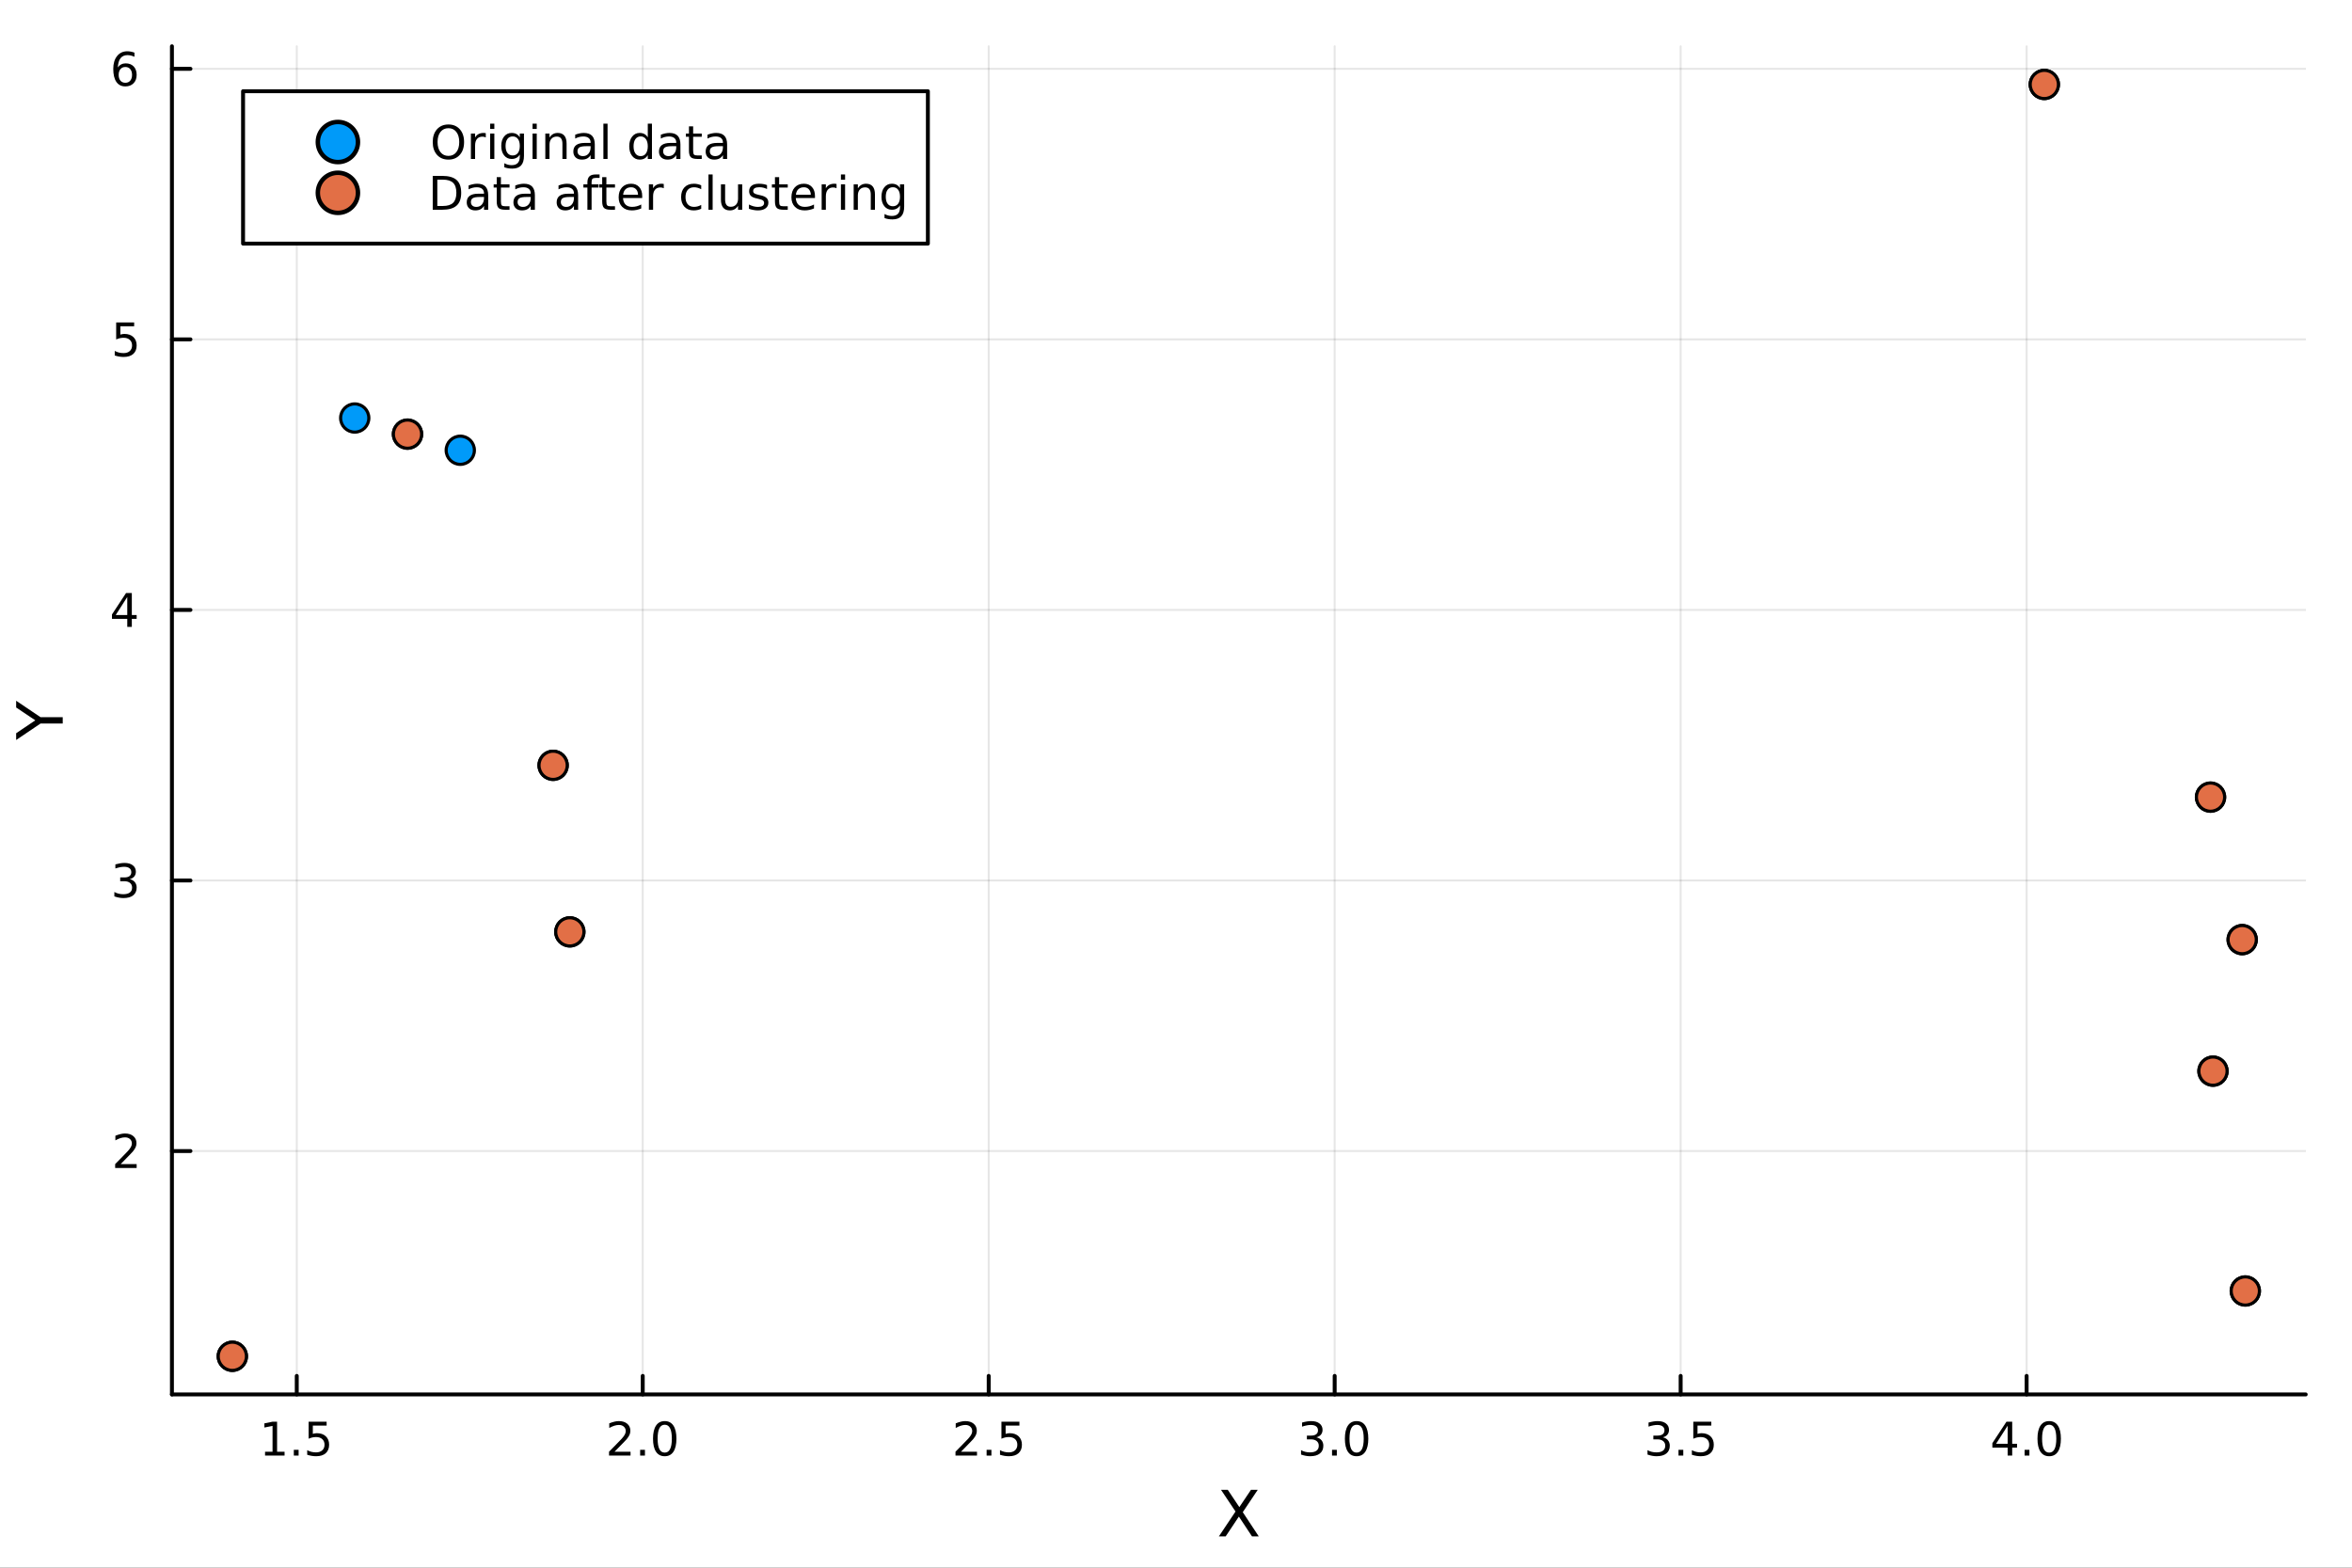 <?xml version="1.0" encoding="utf-8"?>
<svg xmlns="http://www.w3.org/2000/svg" xmlns:xlink="http://www.w3.org/1999/xlink" width="600" height="400" viewBox="0 0 2400 1600">
<rect x="0" y="0" width="2400" height="1600" fill="#333333" stroke="none"/>
<defs>
  <clipPath id="clip700">
    <rect x="0" y="0" width="2400" height="1600"/>
  </clipPath>
</defs>
<path clip-path="url(#clip700)" d="M0 1600 L2400 1600 L2400 0 L0 0  Z" fill="#ffffff" fill-rule="evenodd" fill-opacity="1"/>
<defs>
  <clipPath id="clip701">
    <rect x="480" y="0" width="1681" height="1600"/>
  </clipPath>
</defs>
<path clip-path="url(#clip700)" d="M175.445 1423.18 L2352.76 1423.18 L2352.76 47.244 L175.445 47.244  Z" fill="#ffffff" fill-rule="evenodd" fill-opacity="1"/>
<defs>
  <clipPath id="clip702">
    <rect x="175" y="47" width="2178" height="1377"/>
  </clipPath>
</defs>
<polyline clip-path="url(#clip702)" style="stroke:#000000; stroke-linecap:round; stroke-linejoin:round; stroke-width:2; stroke-opacity:0.1; fill:none" points="302.815,1423.18 302.815,47.244 "/>
<polyline clip-path="url(#clip702)" style="stroke:#000000; stroke-linecap:round; stroke-linejoin:round; stroke-width:2; stroke-opacity:0.1; fill:none" points="655.848,1423.18 655.848,47.244 "/>
<polyline clip-path="url(#clip702)" style="stroke:#000000; stroke-linecap:round; stroke-linejoin:round; stroke-width:2; stroke-opacity:0.1; fill:none" points="1008.88,1423.18 1008.88,47.244 "/>
<polyline clip-path="url(#clip702)" style="stroke:#000000; stroke-linecap:round; stroke-linejoin:round; stroke-width:2; stroke-opacity:0.1; fill:none" points="1361.91,1423.18 1361.91,47.244 "/>
<polyline clip-path="url(#clip702)" style="stroke:#000000; stroke-linecap:round; stroke-linejoin:round; stroke-width:2; stroke-opacity:0.1; fill:none" points="1714.95,1423.18 1714.95,47.244 "/>
<polyline clip-path="url(#clip702)" style="stroke:#000000; stroke-linecap:round; stroke-linejoin:round; stroke-width:2; stroke-opacity:0.1; fill:none" points="2067.98,1423.18 2067.98,47.244 "/>
<polyline clip-path="url(#clip702)" style="stroke:#000000; stroke-linecap:round; stroke-linejoin:round; stroke-width:2; stroke-opacity:0.1; fill:none" points="175.445,1174.77 2352.76,1174.77 "/>
<polyline clip-path="url(#clip702)" style="stroke:#000000; stroke-linecap:round; stroke-linejoin:round; stroke-width:2; stroke-opacity:0.1; fill:none" points="175.445,898.633 2352.76,898.633 "/>
<polyline clip-path="url(#clip702)" style="stroke:#000000; stroke-linecap:round; stroke-linejoin:round; stroke-width:2; stroke-opacity:0.1; fill:none" points="175.445,622.499 2352.76,622.499 "/>
<polyline clip-path="url(#clip702)" style="stroke:#000000; stroke-linecap:round; stroke-linejoin:round; stroke-width:2; stroke-opacity:0.1; fill:none" points="175.445,346.366 2352.76,346.366 "/>
<polyline clip-path="url(#clip702)" style="stroke:#000000; stroke-linecap:round; stroke-linejoin:round; stroke-width:2; stroke-opacity:0.1; fill:none" points="175.445,70.233 2352.76,70.233 "/>
<polyline clip-path="url(#clip700)" style="stroke:#000000; stroke-linecap:round; stroke-linejoin:round; stroke-width:4; stroke-opacity:1; fill:none" points="175.445,1423.18 2352.76,1423.18 "/>
<polyline clip-path="url(#clip700)" style="stroke:#000000; stroke-linecap:round; stroke-linejoin:round; stroke-width:4; stroke-opacity:1; fill:none" points="302.815,1423.18 302.815,1404.28 "/>
<polyline clip-path="url(#clip700)" style="stroke:#000000; stroke-linecap:round; stroke-linejoin:round; stroke-width:4; stroke-opacity:1; fill:none" points="655.848,1423.18 655.848,1404.28 "/>
<polyline clip-path="url(#clip700)" style="stroke:#000000; stroke-linecap:round; stroke-linejoin:round; stroke-width:4; stroke-opacity:1; fill:none" points="1008.88,1423.18 1008.88,1404.28 "/>
<polyline clip-path="url(#clip700)" style="stroke:#000000; stroke-linecap:round; stroke-linejoin:round; stroke-width:4; stroke-opacity:1; fill:none" points="1361.91,1423.18 1361.91,1404.28 "/>
<polyline clip-path="url(#clip700)" style="stroke:#000000; stroke-linecap:round; stroke-linejoin:round; stroke-width:4; stroke-opacity:1; fill:none" points="1714.95,1423.18 1714.95,1404.28 "/>
<polyline clip-path="url(#clip700)" style="stroke:#000000; stroke-linecap:round; stroke-linejoin:round; stroke-width:4; stroke-opacity:1; fill:none" points="2067.98,1423.18 2067.98,1404.28 "/>
<path clip-path="url(#clip700)" d="M270.465 1481.64 L278.104 1481.64 L278.104 1455.28 L269.794 1456.95 L269.794 1452.69 L278.058 1451.02 L282.734 1451.02 L282.734 1481.64 L290.373 1481.64 L290.373 1485.58 L270.465 1485.58 L270.465 1481.64 Z" fill="#000000" fill-rule="nonzero" fill-opacity="1" /><path clip-path="url(#clip700)" d="M299.817 1479.7 L304.701 1479.7 L304.701 1485.58 L299.817 1485.58 L299.817 1479.7 Z" fill="#000000" fill-rule="nonzero" fill-opacity="1" /><path clip-path="url(#clip700)" d="M314.933 1451.02 L333.289 1451.02 L333.289 1454.96 L319.215 1454.96 L319.215 1463.43 Q320.234 1463.08 321.252 1462.92 Q322.271 1462.73 323.289 1462.73 Q329.076 1462.73 332.456 1465.9 Q335.835 1469.08 335.835 1474.49 Q335.835 1480.07 332.363 1483.17 Q328.891 1486.25 322.572 1486.25 Q320.396 1486.25 318.127 1485.88 Q315.882 1485.51 313.474 1484.77 L313.474 1480.07 Q315.558 1481.2 317.78 1481.76 Q320.002 1482.32 322.479 1482.32 Q326.484 1482.32 328.822 1480.21 Q331.159 1478.1 331.159 1474.49 Q331.159 1470.88 328.822 1468.77 Q326.484 1466.67 322.479 1466.67 Q320.604 1466.67 318.729 1467.08 Q316.877 1467.5 314.933 1468.38 L314.933 1451.02 Z" fill="#000000" fill-rule="nonzero" fill-opacity="1" /><path clip-path="url(#clip700)" d="M627.086 1481.64 L643.406 1481.64 L643.406 1485.58 L621.461 1485.58 L621.461 1481.64 Q624.123 1478.89 628.707 1474.26 Q633.313 1469.61 634.494 1468.27 Q636.739 1465.74 637.619 1464.01 Q638.522 1462.25 638.522 1460.56 Q638.522 1457.8 636.577 1456.07 Q634.656 1454.33 631.554 1454.33 Q629.355 1454.33 626.901 1455.09 Q624.471 1455.86 621.693 1457.41 L621.693 1452.69 Q624.517 1451.55 626.971 1450.97 Q629.424 1450.39 631.461 1450.39 Q636.832 1450.39 640.026 1453.08 Q643.221 1455.77 643.221 1460.26 Q643.221 1462.39 642.41 1464.31 Q641.623 1466.2 639.517 1468.8 Q638.938 1469.47 635.836 1472.69 Q632.735 1475.88 627.086 1481.64 Z" fill="#000000" fill-rule="nonzero" fill-opacity="1" /><path clip-path="url(#clip700)" d="M653.221 1479.7 L658.105 1479.7 L658.105 1485.58 L653.221 1485.58 L653.221 1479.7 Z" fill="#000000" fill-rule="nonzero" fill-opacity="1" /><path clip-path="url(#clip700)" d="M678.29 1454.1 Q674.679 1454.1 672.85 1457.66 Q671.044 1461.2 671.044 1468.33 Q671.044 1475.44 672.85 1479.01 Q674.679 1482.55 678.29 1482.55 Q681.924 1482.55 683.73 1479.01 Q685.558 1475.44 685.558 1468.33 Q685.558 1461.2 683.73 1457.66 Q681.924 1454.1 678.29 1454.1 M678.29 1450.39 Q684.1 1450.39 687.156 1455 Q690.234 1459.58 690.234 1468.33 Q690.234 1477.06 687.156 1481.67 Q684.1 1486.25 678.29 1486.25 Q672.48 1486.25 669.401 1481.67 Q666.345 1477.06 666.345 1468.33 Q666.345 1459.58 669.401 1455 Q672.48 1450.39 678.29 1450.39 Z" fill="#000000" fill-rule="nonzero" fill-opacity="1" /><path clip-path="url(#clip700)" d="M980.617 1481.64 L996.937 1481.64 L996.937 1485.58 L974.992 1485.58 L974.992 1481.64 Q977.654 1478.89 982.238 1474.26 Q986.844 1469.61 988.025 1468.27 Q990.27 1465.74 991.149 1464.01 Q992.052 1462.25 992.052 1460.56 Q992.052 1457.8 990.108 1456.07 Q988.187 1454.33 985.085 1454.33 Q982.886 1454.33 980.432 1455.09 Q978.001 1455.86 975.224 1457.41 L975.224 1452.69 Q978.048 1451.55 980.501 1450.97 Q982.955 1450.39 984.992 1450.39 Q990.362 1450.39 993.557 1453.08 Q996.751 1455.77 996.751 1460.26 Q996.751 1462.39 995.941 1464.31 Q995.154 1466.2 993.048 1468.8 Q992.469 1469.47 989.367 1472.69 Q986.265 1475.88 980.617 1481.64 Z" fill="#000000" fill-rule="nonzero" fill-opacity="1" /><path clip-path="url(#clip700)" d="M1006.75 1479.7 L1011.64 1479.7 L1011.64 1485.58 L1006.75 1485.58 L1006.75 1479.7 Z" fill="#000000" fill-rule="nonzero" fill-opacity="1" /><path clip-path="url(#clip700)" d="M1021.87 1451.02 L1040.22 1451.02 L1040.22 1454.96 L1026.15 1454.96 L1026.15 1463.43 Q1027.17 1463.08 1028.19 1462.92 Q1029.2 1462.73 1030.22 1462.73 Q1036.01 1462.73 1039.39 1465.9 Q1042.77 1469.08 1042.77 1474.49 Q1042.77 1480.07 1039.3 1483.17 Q1035.83 1486.25 1029.51 1486.25 Q1027.33 1486.25 1025.06 1485.88 Q1022.82 1485.51 1020.41 1484.77 L1020.41 1480.07 Q1022.49 1481.2 1024.71 1481.76 Q1026.94 1482.32 1029.41 1482.32 Q1033.42 1482.32 1035.76 1480.21 Q1038.09 1478.1 1038.09 1474.49 Q1038.09 1470.88 1035.76 1468.77 Q1033.42 1466.67 1029.41 1466.67 Q1027.54 1466.67 1025.66 1467.08 Q1023.81 1467.5 1021.87 1468.38 L1021.87 1451.02 Z" fill="#000000" fill-rule="nonzero" fill-opacity="1" /><path clip-path="url(#clip700)" d="M1343.22 1466.95 Q1346.58 1467.66 1348.45 1469.93 Q1350.35 1472.2 1350.35 1475.53 Q1350.35 1480.65 1346.83 1483.45 Q1343.31 1486.25 1336.83 1486.25 Q1334.66 1486.25 1332.34 1485.81 Q1330.05 1485.39 1327.6 1484.54 L1327.6 1480.02 Q1329.54 1481.16 1331.86 1481.74 Q1334.17 1482.32 1336.69 1482.32 Q1341.09 1482.32 1343.38 1480.58 Q1345.7 1478.84 1345.7 1475.53 Q1345.7 1472.48 1343.55 1470.77 Q1341.42 1469.03 1337.6 1469.03 L1333.57 1469.03 L1333.57 1465.19 L1337.78 1465.19 Q1341.23 1465.19 1343.06 1463.82 Q1344.89 1462.43 1344.89 1459.84 Q1344.89 1457.18 1342.99 1455.77 Q1341.12 1454.33 1337.6 1454.33 Q1335.68 1454.33 1333.48 1454.75 Q1331.28 1455.16 1328.64 1456.04 L1328.64 1451.88 Q1331.3 1451.14 1333.62 1450.77 Q1335.95 1450.39 1338.01 1450.39 Q1343.34 1450.39 1346.44 1452.83 Q1349.54 1455.23 1349.54 1459.35 Q1349.54 1462.22 1347.9 1464.21 Q1346.25 1466.18 1343.22 1466.95 Z" fill="#000000" fill-rule="nonzero" fill-opacity="1" /><path clip-path="url(#clip700)" d="M1359.22 1479.7 L1364.1 1479.7 L1364.1 1485.58 L1359.22 1485.58 L1359.22 1479.7 Z" fill="#000000" fill-rule="nonzero" fill-opacity="1" /><path clip-path="url(#clip700)" d="M1384.29 1454.1 Q1380.68 1454.1 1378.85 1457.66 Q1377.04 1461.2 1377.04 1468.33 Q1377.04 1475.44 1378.85 1479.01 Q1380.68 1482.55 1384.29 1482.55 Q1387.92 1482.55 1389.73 1479.01 Q1391.55 1475.44 1391.55 1468.33 Q1391.55 1461.2 1389.73 1457.66 Q1387.92 1454.1 1384.29 1454.1 M1384.29 1450.39 Q1390.1 1450.39 1393.15 1455 Q1396.23 1459.58 1396.23 1468.33 Q1396.23 1477.06 1393.15 1481.67 Q1390.1 1486.25 1384.29 1486.25 Q1378.48 1486.25 1375.4 1481.67 Q1372.34 1477.06 1372.34 1468.33 Q1372.34 1459.58 1375.4 1455 Q1378.48 1450.39 1384.29 1450.39 Z" fill="#000000" fill-rule="nonzero" fill-opacity="1" /><path clip-path="url(#clip700)" d="M1696.75 1466.95 Q1700.11 1467.66 1701.98 1469.93 Q1703.88 1472.2 1703.88 1475.53 Q1703.88 1480.65 1700.36 1483.45 Q1696.85 1486.25 1690.36 1486.25 Q1688.19 1486.25 1685.87 1485.81 Q1683.58 1485.39 1681.13 1484.54 L1681.13 1480.02 Q1683.07 1481.16 1685.39 1481.74 Q1687.7 1482.32 1690.22 1482.32 Q1694.62 1482.32 1696.91 1480.58 Q1699.23 1478.84 1699.23 1475.53 Q1699.23 1472.48 1697.08 1470.77 Q1694.95 1469.03 1691.13 1469.03 L1687.1 1469.03 L1687.1 1465.19 L1691.31 1465.19 Q1694.76 1465.19 1696.59 1463.82 Q1698.42 1462.43 1698.42 1459.84 Q1698.42 1457.18 1696.52 1455.77 Q1694.65 1454.33 1691.13 1454.33 Q1689.21 1454.33 1687.01 1454.75 Q1684.81 1455.16 1682.17 1456.04 L1682.17 1451.88 Q1684.83 1451.14 1687.15 1450.77 Q1689.48 1450.39 1691.54 1450.39 Q1696.87 1450.39 1699.97 1452.83 Q1703.07 1455.23 1703.07 1459.35 Q1703.07 1462.22 1701.43 1464.21 Q1699.79 1466.18 1696.75 1466.95 Z" fill="#000000" fill-rule="nonzero" fill-opacity="1" /><path clip-path="url(#clip700)" d="M1712.75 1479.7 L1717.63 1479.7 L1717.63 1485.58 L1712.75 1485.58 L1712.75 1479.7 Z" fill="#000000" fill-rule="nonzero" fill-opacity="1" /><path clip-path="url(#clip700)" d="M1727.86 1451.02 L1746.22 1451.02 L1746.22 1454.96 L1732.15 1454.96 L1732.15 1463.43 Q1733.16 1463.08 1734.18 1462.92 Q1735.2 1462.73 1736.22 1462.73 Q1742.01 1462.73 1745.39 1465.9 Q1748.77 1469.08 1748.77 1474.49 Q1748.77 1480.07 1745.29 1483.17 Q1741.82 1486.25 1735.5 1486.25 Q1733.33 1486.25 1731.06 1485.88 Q1728.81 1485.51 1726.41 1484.77 L1726.41 1480.07 Q1728.49 1481.2 1730.71 1481.76 Q1732.93 1482.32 1735.41 1482.32 Q1739.41 1482.32 1741.75 1480.21 Q1744.09 1478.1 1744.09 1474.49 Q1744.09 1470.88 1741.75 1468.77 Q1739.41 1466.67 1735.41 1466.67 Q1733.53 1466.67 1731.66 1467.08 Q1729.81 1467.5 1727.86 1468.38 L1727.86 1451.02 Z" fill="#000000" fill-rule="nonzero" fill-opacity="1" /><path clip-path="url(#clip700)" d="M2048.62 1455.09 L2036.81 1473.54 L2048.62 1473.54 L2048.62 1455.09 M2047.39 1451.02 L2053.27 1451.02 L2053.27 1473.54 L2058.2 1473.54 L2058.2 1477.43 L2053.27 1477.43 L2053.27 1485.58 L2048.62 1485.58 L2048.62 1477.43 L2033.02 1477.43 L2033.02 1472.92 L2047.39 1451.02 Z" fill="#000000" fill-rule="nonzero" fill-opacity="1" /><path clip-path="url(#clip700)" d="M2065.93 1479.7 L2070.82 1479.7 L2070.82 1485.58 L2065.93 1485.58 L2065.93 1479.7 Z" fill="#000000" fill-rule="nonzero" fill-opacity="1" /><path clip-path="url(#clip700)" d="M2091 1454.1 Q2087.39 1454.1 2085.56 1457.66 Q2083.76 1461.2 2083.76 1468.33 Q2083.76 1475.44 2085.56 1479.01 Q2087.39 1482.55 2091 1482.55 Q2094.64 1482.55 2096.44 1479.01 Q2098.27 1475.44 2098.27 1468.33 Q2098.27 1461.2 2096.44 1457.66 Q2094.64 1454.1 2091 1454.1 M2091 1450.39 Q2096.81 1450.39 2099.87 1455 Q2102.95 1459.58 2102.95 1468.33 Q2102.95 1477.06 2099.87 1481.67 Q2096.81 1486.25 2091 1486.25 Q2085.19 1486.25 2082.11 1481.67 Q2079.06 1477.06 2079.06 1468.33 Q2079.06 1459.58 2082.11 1455 Q2085.19 1450.39 2091 1450.39 Z" fill="#000000" fill-rule="nonzero" fill-opacity="1" /><path clip-path="url(#clip700)" d="M1245.93 1520.52 L1252.83 1520.52 L1264.64 1538.19 L1276.51 1520.52 L1283.42 1520.52 L1268.14 1543.34 L1284.44 1568.04 L1277.53 1568.04 L1264.16 1547.83 L1250.7 1568.04 L1243.76 1568.04 L1260.73 1542.68 L1245.93 1520.52 Z" fill="#000000" fill-rule="nonzero" fill-opacity="1" /><polyline clip-path="url(#clip700)" style="stroke:#000000; stroke-linecap:round; stroke-linejoin:round; stroke-width:4; stroke-opacity:1; fill:none" points="175.445,1423.18 175.445,47.244 "/>
<polyline clip-path="url(#clip700)" style="stroke:#000000; stroke-linecap:round; stroke-linejoin:round; stroke-width:4; stroke-opacity:1; fill:none" points="175.445,1174.77 194.343,1174.77 "/>
<polyline clip-path="url(#clip700)" style="stroke:#000000; stroke-linecap:round; stroke-linejoin:round; stroke-width:4; stroke-opacity:1; fill:none" points="175.445,898.633 194.343,898.633 "/>
<polyline clip-path="url(#clip700)" style="stroke:#000000; stroke-linecap:round; stroke-linejoin:round; stroke-width:4; stroke-opacity:1; fill:none" points="175.445,622.499 194.343,622.499 "/>
<polyline clip-path="url(#clip700)" style="stroke:#000000; stroke-linecap:round; stroke-linejoin:round; stroke-width:4; stroke-opacity:1; fill:none" points="175.445,346.366 194.343,346.366 "/>
<polyline clip-path="url(#clip700)" style="stroke:#000000; stroke-linecap:round; stroke-linejoin:round; stroke-width:4; stroke-opacity:1; fill:none" points="175.445,70.233 194.343,70.233 "/>
<path clip-path="url(#clip700)" d="M123.126 1188.11 L139.445 1188.11 L139.445 1192.05 L117.501 1192.05 L117.501 1188.11 Q120.163 1185.36 124.746 1180.73 Q129.353 1176.07 130.533 1174.73 Q132.779 1172.21 133.658 1170.47 Q134.561 1168.71 134.561 1167.02 Q134.561 1164.27 132.617 1162.53 Q130.695 1160.8 127.593 1160.8 Q125.394 1160.8 122.941 1161.56 Q120.51 1162.32 117.732 1163.87 L117.732 1159.15 Q120.556 1158.02 123.01 1157.44 Q125.464 1156.86 127.501 1156.86 Q132.871 1156.86 136.066 1159.55 Q139.26 1162.23 139.26 1166.72 Q139.26 1168.85 138.45 1170.77 Q137.663 1172.67 135.556 1175.26 Q134.978 1175.94 131.876 1179.15 Q128.774 1182.35 123.126 1188.11 Z" fill="#000000" fill-rule="nonzero" fill-opacity="1" /><path clip-path="url(#clip700)" d="M132.316 897.279 Q135.672 897.996 137.547 900.265 Q139.445 902.533 139.445 905.867 Q139.445 910.982 135.927 913.783 Q132.408 916.584 125.927 916.584 Q123.751 916.584 121.436 916.144 Q119.144 915.728 116.691 914.871 L116.691 910.357 Q118.635 911.491 120.95 912.07 Q123.265 912.649 125.788 912.649 Q130.186 912.649 132.478 910.913 Q134.792 909.177 134.792 905.867 Q134.792 902.811 132.64 901.098 Q130.51 899.362 126.691 899.362 L122.663 899.362 L122.663 895.519 L126.876 895.519 Q130.325 895.519 132.154 894.154 Q133.982 892.765 133.982 890.172 Q133.982 887.51 132.084 886.098 Q130.209 884.663 126.691 884.663 Q124.769 884.663 122.57 885.08 Q120.371 885.496 117.732 886.376 L117.732 882.209 Q120.394 881.468 122.709 881.098 Q125.047 880.728 127.107 880.728 Q132.431 880.728 135.533 883.158 Q138.635 885.566 138.635 889.686 Q138.635 892.556 136.992 894.547 Q135.348 896.515 132.316 897.279 Z" fill="#000000" fill-rule="nonzero" fill-opacity="1" /><path clip-path="url(#clip700)" d="M129.862 609.294 L118.056 627.742 L129.862 627.742 L129.862 609.294 M128.635 605.219 L134.515 605.219 L134.515 627.742 L139.445 627.742 L139.445 631.631 L134.515 631.631 L134.515 639.779 L129.862 639.779 L129.862 631.631 L114.26 631.631 L114.26 627.117 L128.635 605.219 Z" fill="#000000" fill-rule="nonzero" fill-opacity="1" /><path clip-path="url(#clip700)" d="M118.543 329.086 L136.899 329.086 L136.899 333.021 L122.825 333.021 L122.825 341.494 Q123.843 341.146 124.862 340.984 Q125.88 340.799 126.899 340.799 Q132.686 340.799 136.066 343.97 Q139.445 347.142 139.445 352.558 Q139.445 358.137 135.973 361.239 Q132.501 364.317 126.181 364.317 Q124.005 364.317 121.737 363.947 Q119.492 363.577 117.084 362.836 L117.084 358.137 Q119.168 359.271 121.39 359.827 Q123.612 360.382 126.089 360.382 Q130.093 360.382 132.431 358.276 Q134.769 356.169 134.769 352.558 Q134.769 348.947 132.431 346.841 Q130.093 344.734 126.089 344.734 Q124.214 344.734 122.339 345.151 Q120.487 345.568 118.543 346.447 L118.543 329.086 Z" fill="#000000" fill-rule="nonzero" fill-opacity="1" /><path clip-path="url(#clip700)" d="M127.917 68.37 Q124.769 68.37 122.918 70.522 Q121.089 72.675 121.089 76.425 Q121.089 80.152 122.918 82.328 Q124.769 84.481 127.917 84.481 Q131.066 84.481 132.894 82.328 Q134.746 80.152 134.746 76.425 Q134.746 72.675 132.894 70.522 Q131.066 68.37 127.917 68.37 M137.2 53.717 L137.2 57.976 Q135.441 57.143 133.635 56.703 Q131.853 56.263 130.093 56.263 Q125.464 56.263 123.01 59.388 Q120.58 62.513 120.232 68.832 Q121.598 66.819 123.658 65.754 Q125.718 64.666 128.195 64.666 Q133.404 64.666 136.413 67.837 Q139.445 70.985 139.445 76.425 Q139.445 81.749 136.297 84.967 Q133.149 88.184 127.917 88.184 Q121.922 88.184 118.751 83.601 Q115.58 78.994 115.58 70.268 Q115.58 62.073 119.468 57.212 Q123.357 52.328 129.908 52.328 Q131.667 52.328 133.45 52.675 Q135.255 53.022 137.2 53.717 Z" fill="#000000" fill-rule="nonzero" fill-opacity="1" /><path clip-path="url(#clip700)" d="M16.484 755.248 L16.484 748.341 L36.027 735.164 L16.484 722.083 L16.484 715.176 L41.374 731.981 L64.004 731.981 L64.004 738.443 L41.374 738.443 L16.484 755.248 Z" fill="#000000" fill-rule="nonzero" fill-opacity="1" /><circle clip-path="url(#clip702)" cx="469.678" cy="459.537" r="14.4" fill="#009af9" fill-rule="evenodd" fill-opacity="1" stroke="#000000" stroke-opacity="1" stroke-width="3.2"/>
<circle clip-path="url(#clip702)" cx="237.067" cy="1384.24" r="14.4" fill="#009af9" fill-rule="evenodd" fill-opacity="1" stroke="#000000" stroke-opacity="1" stroke-width="3.2"/>
<circle clip-path="url(#clip702)" cx="581.456" cy="951.072" r="14.4" fill="#009af9" fill-rule="evenodd" fill-opacity="1" stroke="#000000" stroke-opacity="1" stroke-width="3.2"/>
<circle clip-path="url(#clip702)" cx="361.97" cy="426.632" r="14.4" fill="#009af9" fill-rule="evenodd" fill-opacity="1" stroke="#000000" stroke-opacity="1" stroke-width="3.2"/>
<circle clip-path="url(#clip702)" cx="564.406" cy="781.086" r="14.4" fill="#009af9" fill-rule="evenodd" fill-opacity="1" stroke="#000000" stroke-opacity="1" stroke-width="3.2"/>
<circle clip-path="url(#clip702)" cx="2258.14" cy="1093.22" r="14.4" fill="#009af9" fill-rule="evenodd" fill-opacity="1" stroke="#000000" stroke-opacity="1" stroke-width="3.2"/>
<circle clip-path="url(#clip702)" cx="2287.95" cy="958.99" r="14.4" fill="#009af9" fill-rule="evenodd" fill-opacity="1" stroke="#000000" stroke-opacity="1" stroke-width="3.2"/>
<circle clip-path="url(#clip702)" cx="2291.13" cy="1317.59" r="14.4" fill="#009af9" fill-rule="evenodd" fill-opacity="1" stroke="#000000" stroke-opacity="1" stroke-width="3.2"/>
<circle clip-path="url(#clip702)" cx="2086.03" cy="86.186" r="14.4" fill="#009af9" fill-rule="evenodd" fill-opacity="1" stroke="#000000" stroke-opacity="1" stroke-width="3.2"/>
<circle clip-path="url(#clip702)" cx="2255.64" cy="813.568" r="14.4" fill="#009af9" fill-rule="evenodd" fill-opacity="1" stroke="#000000" stroke-opacity="1" stroke-width="3.2"/>
<circle clip-path="url(#clip702)" cx="415.824" cy="443.084" r="14.4" fill="#e26f46" fill-rule="evenodd" fill-opacity="1" stroke="#000000" stroke-opacity="1" stroke-width="3.2"/>
<circle clip-path="url(#clip702)" cx="237.067" cy="1384.24" r="14.4" fill="#e26f46" fill-rule="evenodd" fill-opacity="1" stroke="#000000" stroke-opacity="1" stroke-width="3.2"/>
<circle clip-path="url(#clip702)" cx="581.456" cy="951.072" r="14.4" fill="#e26f46" fill-rule="evenodd" fill-opacity="1" stroke="#000000" stroke-opacity="1" stroke-width="3.2"/>
<circle clip-path="url(#clip702)" cx="415.824" cy="443.084" r="14.4" fill="#e26f46" fill-rule="evenodd" fill-opacity="1" stroke="#000000" stroke-opacity="1" stroke-width="3.2"/>
<circle clip-path="url(#clip702)" cx="564.406" cy="781.086" r="14.4" fill="#e26f46" fill-rule="evenodd" fill-opacity="1" stroke="#000000" stroke-opacity="1" stroke-width="3.2"/>
<circle clip-path="url(#clip702)" cx="2258.14" cy="1093.22" r="14.4" fill="#e26f46" fill-rule="evenodd" fill-opacity="1" stroke="#000000" stroke-opacity="1" stroke-width="3.2"/>
<circle clip-path="url(#clip702)" cx="2287.95" cy="958.99" r="14.4" fill="#e26f46" fill-rule="evenodd" fill-opacity="1" stroke="#000000" stroke-opacity="1" stroke-width="3.2"/>
<circle clip-path="url(#clip702)" cx="2291.13" cy="1317.59" r="14.4" fill="#e26f46" fill-rule="evenodd" fill-opacity="1" stroke="#000000" stroke-opacity="1" stroke-width="3.2"/>
<circle clip-path="url(#clip702)" cx="2086.03" cy="86.186" r="14.4" fill="#e26f46" fill-rule="evenodd" fill-opacity="1" stroke="#000000" stroke-opacity="1" stroke-width="3.2"/>
<circle clip-path="url(#clip702)" cx="2255.64" cy="813.568" r="14.4" fill="#e26f46" fill-rule="evenodd" fill-opacity="1" stroke="#000000" stroke-opacity="1" stroke-width="3.2"/>
<path clip-path="url(#clip700)" d="M248.022 248.629 L946.816 248.629 L946.816 93.109 L248.022 93.109  Z" fill="#ffffff" fill-rule="evenodd" fill-opacity="1"/>
<polyline clip-path="url(#clip700)" style="stroke:#000000; stroke-linecap:round; stroke-linejoin:round; stroke-width:4; stroke-opacity:1; fill:none" points="248.022,248.629 946.816,248.629 946.816,93.109 248.022,93.109 248.022,248.629 "/>
<circle clip-path="url(#clip700)" cx="344.792" cy="144.949" r="20.48" fill="#009af9" fill-rule="evenodd" fill-opacity="1" stroke="#000000" stroke-opacity="1" stroke-width="4.551"/>
<path clip-path="url(#clip700)" d="M457.579 130.84 Q452.487 130.84 449.478 134.636 Q446.491 138.432 446.491 144.983 Q446.491 151.511 449.478 155.307 Q452.487 159.104 457.579 159.104 Q462.672 159.104 465.635 155.307 Q468.621 151.511 468.621 144.983 Q468.621 138.432 465.635 134.636 Q462.672 130.84 457.579 130.84 M457.579 127.044 Q464.848 127.044 469.2 131.928 Q473.552 136.789 473.552 144.983 Q473.552 153.155 469.2 158.039 Q464.848 162.9 457.579 162.9 Q450.288 162.9 445.913 158.039 Q441.561 153.178 441.561 144.983 Q441.561 136.789 445.913 131.928 Q450.288 127.044 457.579 127.044 Z" fill="#000000" fill-rule="nonzero" fill-opacity="1" /><path clip-path="url(#clip700)" d="M495.704 140.284 Q494.987 139.868 494.13 139.682 Q493.297 139.474 492.278 139.474 Q488.667 139.474 486.723 141.835 Q484.801 144.173 484.801 148.571 L484.801 162.229 L480.519 162.229 L480.519 136.303 L484.801 136.303 L484.801 140.331 Q486.144 137.969 488.297 136.835 Q490.45 135.678 493.528 135.678 Q493.968 135.678 494.5 135.747 Q495.033 135.794 495.681 135.909 L495.704 140.284 Z" fill="#000000" fill-rule="nonzero" fill-opacity="1" /><path clip-path="url(#clip700)" d="M500.172 136.303 L504.431 136.303 L504.431 162.229 L500.172 162.229 L500.172 136.303 M500.172 126.21 L504.431 126.21 L504.431 131.604 L500.172 131.604 L500.172 126.21 Z" fill="#000000" fill-rule="nonzero" fill-opacity="1" /><path clip-path="url(#clip700)" d="M530.403 148.965 Q530.403 144.335 528.482 141.789 Q526.584 139.243 523.135 139.243 Q519.709 139.243 517.787 141.789 Q515.889 144.335 515.889 148.965 Q515.889 153.571 517.787 156.118 Q519.709 158.664 523.135 158.664 Q526.584 158.664 528.482 156.118 Q530.403 153.571 530.403 148.965 M534.662 159.011 Q534.662 165.631 531.723 168.849 Q528.783 172.09 522.718 172.09 Q520.473 172.09 518.482 171.742 Q516.491 171.418 514.616 170.724 L514.616 166.58 Q516.491 167.599 518.32 168.085 Q520.149 168.571 522.047 168.571 Q526.236 168.571 528.32 166.372 Q530.403 164.196 530.403 159.775 L530.403 157.668 Q529.084 159.96 527.023 161.094 Q524.963 162.229 522.093 162.229 Q517.324 162.229 514.408 158.594 Q511.491 154.96 511.491 148.965 Q511.491 142.946 514.408 139.312 Q517.324 135.678 522.093 135.678 Q524.963 135.678 527.023 136.812 Q529.084 137.946 530.403 140.238 L530.403 136.303 L534.662 136.303 L534.662 159.011 Z" fill="#000000" fill-rule="nonzero" fill-opacity="1" /><path clip-path="url(#clip700)" d="M543.435 136.303 L547.695 136.303 L547.695 162.229 L543.435 162.229 L543.435 136.303 M543.435 126.21 L547.695 126.21 L547.695 131.604 L543.435 131.604 L543.435 126.21 Z" fill="#000000" fill-rule="nonzero" fill-opacity="1" /><path clip-path="url(#clip700)" d="M578.157 146.581 L578.157 162.229 L573.898 162.229 L573.898 146.719 Q573.898 143.039 572.463 141.21 Q571.028 139.382 568.158 139.382 Q564.708 139.382 562.718 141.581 Q560.727 143.78 560.727 147.576 L560.727 162.229 L556.445 162.229 L556.445 136.303 L560.727 136.303 L560.727 140.331 Q562.255 137.993 564.315 136.835 Q566.398 135.678 569.107 135.678 Q573.574 135.678 575.866 138.456 Q578.157 141.21 578.157 146.581 Z" fill="#000000" fill-rule="nonzero" fill-opacity="1" /><path clip-path="url(#clip700)" d="M598.435 149.196 Q593.273 149.196 591.282 150.377 Q589.292 151.557 589.292 154.405 Q589.292 156.673 590.773 158.016 Q592.278 159.335 594.847 159.335 Q598.389 159.335 600.518 156.835 Q602.671 154.312 602.671 150.145 L602.671 149.196 L598.435 149.196 M606.93 147.437 L606.93 162.229 L602.671 162.229 L602.671 158.293 Q601.213 160.655 599.037 161.789 Q596.861 162.9 593.713 162.9 Q589.731 162.9 587.37 160.678 Q585.032 158.432 585.032 154.682 Q585.032 150.307 587.949 148.085 Q590.889 145.863 596.699 145.863 L602.671 145.863 L602.671 145.446 Q602.671 142.507 600.727 140.909 Q598.805 139.289 595.31 139.289 Q593.088 139.289 590.981 139.821 Q588.875 140.354 586.931 141.419 L586.931 137.483 Q589.269 136.581 591.468 136.141 Q593.667 135.678 595.75 135.678 Q601.375 135.678 604.153 138.594 Q606.93 141.511 606.93 147.437 Z" fill="#000000" fill-rule="nonzero" fill-opacity="1" /><path clip-path="url(#clip700)" d="M615.704 126.21 L619.963 126.21 L619.963 162.229 L615.704 162.229 L615.704 126.21 Z" fill="#000000" fill-rule="nonzero" fill-opacity="1" /><path clip-path="url(#clip700)" d="M661.004 140.238 L661.004 126.21 L665.263 126.21 L665.263 162.229 L661.004 162.229 L661.004 158.34 Q659.662 160.655 657.601 161.789 Q655.564 162.9 652.694 162.9 Q647.995 162.9 645.032 159.15 Q642.092 155.4 642.092 149.289 Q642.092 143.178 645.032 139.428 Q647.995 135.678 652.694 135.678 Q655.564 135.678 657.601 136.812 Q659.662 137.923 661.004 140.238 M646.49 149.289 Q646.49 153.988 648.412 156.673 Q650.356 159.335 653.736 159.335 Q657.115 159.335 659.06 156.673 Q661.004 153.988 661.004 149.289 Q661.004 144.59 659.06 141.928 Q657.115 139.243 653.736 139.243 Q650.356 139.243 648.412 141.928 Q646.49 144.59 646.49 149.289 Z" fill="#000000" fill-rule="nonzero" fill-opacity="1" /><path clip-path="url(#clip700)" d="M685.819 149.196 Q680.657 149.196 678.666 150.377 Q676.675 151.557 676.675 154.405 Q676.675 156.673 678.157 158.016 Q679.662 159.335 682.231 159.335 Q685.773 159.335 687.902 156.835 Q690.055 154.312 690.055 150.145 L690.055 149.196 L685.819 149.196 M694.314 147.437 L694.314 162.229 L690.055 162.229 L690.055 158.293 Q688.597 160.655 686.421 161.789 Q684.245 162.9 681.097 162.9 Q677.115 162.9 674.754 160.678 Q672.416 158.432 672.416 154.682 Q672.416 150.307 675.333 148.085 Q678.273 145.863 684.083 145.863 L690.055 145.863 L690.055 145.446 Q690.055 142.507 688.111 140.909 Q686.189 139.289 682.694 139.289 Q680.472 139.289 678.365 139.821 Q676.259 140.354 674.314 141.419 L674.314 137.483 Q676.652 136.581 678.851 136.141 Q681.05 135.678 683.134 135.678 Q688.759 135.678 691.536 138.594 Q694.314 141.511 694.314 147.437 Z" fill="#000000" fill-rule="nonzero" fill-opacity="1" /><path clip-path="url(#clip700)" d="M707.3 128.942 L707.3 136.303 L716.073 136.303 L716.073 139.613 L707.3 139.613 L707.3 153.687 Q707.3 156.858 708.157 157.761 Q709.036 158.664 711.698 158.664 L716.073 158.664 L716.073 162.229 L711.698 162.229 Q706.768 162.229 704.893 160.4 Q703.018 158.548 703.018 153.687 L703.018 139.613 L699.893 139.613 L699.893 136.303 L703.018 136.303 L703.018 128.942 L707.3 128.942 Z" fill="#000000" fill-rule="nonzero" fill-opacity="1" /><path clip-path="url(#clip700)" d="M733.458 149.196 Q728.296 149.196 726.305 150.377 Q724.314 151.557 724.314 154.405 Q724.314 156.673 725.796 158.016 Q727.3 159.335 729.87 159.335 Q733.411 159.335 735.541 156.835 Q737.694 154.312 737.694 150.145 L737.694 149.196 L733.458 149.196 M741.953 147.437 L741.953 162.229 L737.694 162.229 L737.694 158.293 Q736.235 160.655 734.059 161.789 Q731.883 162.9 728.735 162.9 Q724.754 162.9 722.393 160.678 Q720.055 158.432 720.055 154.682 Q720.055 150.307 722.971 148.085 Q725.911 145.863 731.721 145.863 L737.694 145.863 L737.694 145.446 Q737.694 142.507 735.749 140.909 Q733.828 139.289 730.333 139.289 Q728.11 139.289 726.004 139.821 Q723.897 140.354 721.953 141.419 L721.953 137.483 Q724.291 136.581 726.49 136.141 Q728.689 135.678 730.772 135.678 Q736.397 135.678 739.175 138.594 Q741.953 141.511 741.953 147.437 Z" fill="#000000" fill-rule="nonzero" fill-opacity="1" /><circle clip-path="url(#clip700)" cx="344.792" cy="196.789" r="20.48" fill="#e26f46" fill-rule="evenodd" fill-opacity="1" stroke="#000000" stroke-opacity="1" stroke-width="4.551"/>
<path clip-path="url(#clip700)" d="M446.237 183.351 L446.237 210.226 L451.885 210.226 Q459.038 210.226 462.348 206.985 Q465.681 203.745 465.681 196.754 Q465.681 189.809 462.348 186.592 Q459.038 183.351 451.885 183.351 L446.237 183.351 M441.561 179.509 L451.167 179.509 Q461.214 179.509 465.913 183.698 Q470.612 187.865 470.612 196.754 Q470.612 205.689 465.89 209.879 Q461.167 214.069 451.167 214.069 L441.561 214.069 L441.561 179.509 Z" fill="#000000" fill-rule="nonzero" fill-opacity="1" /><path clip-path="url(#clip700)" d="M489.663 201.036 Q484.501 201.036 482.51 202.217 Q480.519 203.397 480.519 206.245 Q480.519 208.513 482.001 209.856 Q483.505 211.175 486.075 211.175 Q489.616 211.175 491.746 208.675 Q493.899 206.152 493.899 201.985 L493.899 201.036 L489.663 201.036 M498.158 199.277 L498.158 214.069 L493.899 214.069 L493.899 210.133 Q492.44 212.495 490.264 213.629 Q488.088 214.74 484.94 214.74 Q480.959 214.74 478.598 212.518 Q476.26 210.272 476.26 206.522 Q476.26 202.147 479.176 199.925 Q482.116 197.703 487.926 197.703 L493.899 197.703 L493.899 197.286 Q493.899 194.347 491.954 192.749 Q490.033 191.129 486.538 191.129 Q484.315 191.129 482.209 191.661 Q480.102 192.194 478.158 193.259 L478.158 189.323 Q480.496 188.421 482.695 187.981 Q484.894 187.518 486.977 187.518 Q492.602 187.518 495.38 190.434 Q498.158 193.351 498.158 199.277 Z" fill="#000000" fill-rule="nonzero" fill-opacity="1" /><path clip-path="url(#clip700)" d="M511.144 180.782 L511.144 188.143 L519.917 188.143 L519.917 191.453 L511.144 191.453 L511.144 205.527 Q511.144 208.698 512 209.601 Q512.88 210.504 515.542 210.504 L519.917 210.504 L519.917 214.069 L515.542 214.069 Q510.612 214.069 508.737 212.24 Q506.862 210.388 506.862 205.527 L506.862 191.453 L503.737 191.453 L503.737 188.143 L506.862 188.143 L506.862 180.782 L511.144 180.782 Z" fill="#000000" fill-rule="nonzero" fill-opacity="1" /><path clip-path="url(#clip700)" d="M537.301 201.036 Q532.139 201.036 530.148 202.217 Q528.158 203.397 528.158 206.245 Q528.158 208.513 529.639 209.856 Q531.144 211.175 533.713 211.175 Q537.255 211.175 539.385 208.675 Q541.537 206.152 541.537 201.985 L541.537 201.036 L537.301 201.036 M545.797 199.277 L545.797 214.069 L541.537 214.069 L541.537 210.133 Q540.079 212.495 537.903 213.629 Q535.727 214.74 532.579 214.74 Q528.598 214.74 526.236 212.518 Q523.898 210.272 523.898 206.522 Q523.898 202.147 526.815 199.925 Q529.755 197.703 535.565 197.703 L541.537 197.703 L541.537 197.286 Q541.537 194.347 539.593 192.749 Q537.672 191.129 534.176 191.129 Q531.954 191.129 529.848 191.661 Q527.741 192.194 525.797 193.259 L525.797 189.323 Q528.135 188.421 530.334 187.981 Q532.533 187.518 534.616 187.518 Q540.241 187.518 543.019 190.434 Q545.797 193.351 545.797 199.277 Z" fill="#000000" fill-rule="nonzero" fill-opacity="1" /><path clip-path="url(#clip700)" d="M581.421 201.036 Q576.259 201.036 574.269 202.217 Q572.278 203.397 572.278 206.245 Q572.278 208.513 573.759 209.856 Q575.264 211.175 577.833 211.175 Q581.375 211.175 583.505 208.675 Q585.657 206.152 585.657 201.985 L585.657 201.036 L581.421 201.036 M589.917 199.277 L589.917 214.069 L585.657 214.069 L585.657 210.133 Q584.199 212.495 582.023 213.629 Q579.847 214.74 576.699 214.74 Q572.718 214.74 570.357 212.518 Q568.019 210.272 568.019 206.522 Q568.019 202.147 570.935 199.925 Q573.875 197.703 579.685 197.703 L585.657 197.703 L585.657 197.286 Q585.657 194.347 583.713 192.749 Q581.792 191.129 578.296 191.129 Q576.074 191.129 573.968 191.661 Q571.861 192.194 569.917 193.259 L569.917 189.323 Q572.255 188.421 574.454 187.981 Q576.653 187.518 578.736 187.518 Q584.361 187.518 587.139 190.434 Q589.917 193.351 589.917 199.277 Z" fill="#000000" fill-rule="nonzero" fill-opacity="1" /><path clip-path="url(#clip700)" d="M611.815 178.05 L611.815 181.592 L607.741 181.592 Q605.449 181.592 604.546 182.518 Q603.667 183.444 603.667 185.851 L603.667 188.143 L610.68 188.143 L610.68 191.453 L603.667 191.453 L603.667 214.069 L599.384 214.069 L599.384 191.453 L595.31 191.453 L595.31 188.143 L599.384 188.143 L599.384 186.337 Q599.384 182.009 601.398 180.041 Q603.412 178.05 607.787 178.05 L611.815 178.05 Z" fill="#000000" fill-rule="nonzero" fill-opacity="1" /><path clip-path="url(#clip700)" d="M618.759 180.782 L618.759 188.143 L627.532 188.143 L627.532 191.453 L618.759 191.453 L618.759 205.527 Q618.759 208.698 619.616 209.601 Q620.495 210.504 623.157 210.504 L627.532 210.504 L627.532 214.069 L623.157 214.069 Q618.227 214.069 616.352 212.24 Q614.477 210.388 614.477 205.527 L614.477 191.453 L611.352 191.453 L611.352 188.143 L614.477 188.143 L614.477 180.782 L618.759 180.782 Z" fill="#000000" fill-rule="nonzero" fill-opacity="1" /><path clip-path="url(#clip700)" d="M655.31 200.041 L655.31 202.124 L635.727 202.124 Q636.004 206.522 638.365 208.837 Q640.75 211.129 644.986 211.129 Q647.439 211.129 649.731 210.527 Q652.046 209.925 654.314 208.721 L654.314 212.749 Q652.023 213.721 649.615 214.231 Q647.208 214.74 644.731 214.74 Q638.527 214.74 634.893 211.129 Q631.282 207.518 631.282 201.36 Q631.282 194.995 634.708 191.268 Q638.157 187.518 643.99 187.518 Q649.222 187.518 652.254 190.897 Q655.31 194.254 655.31 200.041 M651.051 198.791 Q651.004 195.296 649.083 193.212 Q647.185 191.129 644.037 191.129 Q640.472 191.129 638.319 193.143 Q636.19 195.157 635.865 198.814 L651.051 198.791 Z" fill="#000000" fill-rule="nonzero" fill-opacity="1" /><path clip-path="url(#clip700)" d="M677.324 192.124 Q676.606 191.708 675.75 191.522 Q674.916 191.314 673.898 191.314 Q670.287 191.314 668.342 193.675 Q666.421 196.013 666.421 200.411 L666.421 214.069 L662.138 214.069 L662.138 188.143 L666.421 188.143 L666.421 192.171 Q667.763 189.809 669.916 188.675 Q672.069 187.518 675.148 187.518 Q675.587 187.518 676.12 187.587 Q676.652 187.634 677.3 187.749 L677.324 192.124 Z" fill="#000000" fill-rule="nonzero" fill-opacity="1" /><path clip-path="url(#clip700)" d="M715.518 189.138 L715.518 193.12 Q713.712 192.124 711.884 191.638 Q710.078 191.129 708.226 191.129 Q704.083 191.129 701.791 193.768 Q699.499 196.384 699.499 201.129 Q699.499 205.874 701.791 208.513 Q704.083 211.129 708.226 211.129 Q710.078 211.129 711.884 210.643 Q713.712 210.133 715.518 209.138 L715.518 213.073 Q713.735 213.907 711.814 214.323 Q709.916 214.74 707.763 214.74 Q701.907 214.74 698.458 211.059 Q695.009 207.379 695.009 201.129 Q695.009 194.786 698.481 191.152 Q701.976 187.518 708.041 187.518 Q710.009 187.518 711.884 187.935 Q713.759 188.328 715.518 189.138 Z" fill="#000000" fill-rule="nonzero" fill-opacity="1" /><path clip-path="url(#clip700)" d="M722.925 178.05 L727.184 178.05 L727.184 214.069 L722.925 214.069 L722.925 178.05 Z" fill="#000000" fill-rule="nonzero" fill-opacity="1" /><path clip-path="url(#clip700)" d="M735.657 203.837 L735.657 188.143 L739.916 188.143 L739.916 203.675 Q739.916 207.356 741.351 209.208 Q742.786 211.036 745.657 211.036 Q749.106 211.036 751.096 208.837 Q753.11 206.638 753.11 202.842 L753.11 188.143 L757.369 188.143 L757.369 214.069 L753.11 214.069 L753.11 210.087 Q751.559 212.448 749.499 213.606 Q747.462 214.74 744.754 214.74 Q740.286 214.74 737.971 211.962 Q735.657 209.184 735.657 203.837 M746.374 187.518 L746.374 187.518 Z" fill="#000000" fill-rule="nonzero" fill-opacity="1" /><path clip-path="url(#clip700)" d="M782.67 188.907 L782.67 192.934 Q780.865 192.009 778.92 191.546 Q776.976 191.083 774.893 191.083 Q771.721 191.083 770.124 192.055 Q768.55 193.027 768.55 194.971 Q768.55 196.453 769.684 197.309 Q770.818 198.143 774.244 198.907 L775.703 199.231 Q780.24 200.203 782.138 201.985 Q784.059 203.745 784.059 206.916 Q784.059 210.527 781.189 212.633 Q778.342 214.74 773.342 214.74 Q771.258 214.74 768.99 214.323 Q766.744 213.93 764.244 213.12 L764.244 208.721 Q766.606 209.948 768.897 210.573 Q771.189 211.175 773.434 211.175 Q776.443 211.175 778.064 210.157 Q779.684 209.115 779.684 207.24 Q779.684 205.504 778.504 204.578 Q777.346 203.652 773.388 202.796 L771.906 202.448 Q767.948 201.615 766.189 199.902 Q764.43 198.166 764.43 195.157 Q764.43 191.499 767.022 189.509 Q769.615 187.518 774.383 187.518 Q776.744 187.518 778.828 187.865 Q780.911 188.212 782.67 188.907 Z" fill="#000000" fill-rule="nonzero" fill-opacity="1" /><path clip-path="url(#clip700)" d="M795.054 180.782 L795.054 188.143 L803.828 188.143 L803.828 191.453 L795.054 191.453 L795.054 205.527 Q795.054 208.698 795.911 209.601 Q796.791 210.504 799.453 210.504 L803.828 210.504 L803.828 214.069 L799.453 214.069 Q794.522 214.069 792.647 212.24 Q790.772 210.388 790.772 205.527 L790.772 191.453 L787.647 191.453 L787.647 188.143 L790.772 188.143 L790.772 180.782 L795.054 180.782 Z" fill="#000000" fill-rule="nonzero" fill-opacity="1" /><path clip-path="url(#clip700)" d="M831.605 200.041 L831.605 202.124 L812.022 202.124 Q812.3 206.522 814.661 208.837 Q817.045 211.129 821.281 211.129 Q823.735 211.129 826.026 210.527 Q828.341 209.925 830.61 208.721 L830.61 212.749 Q828.318 213.721 825.911 214.231 Q823.503 214.74 821.027 214.74 Q814.823 214.74 811.189 211.129 Q807.578 207.518 807.578 201.36 Q807.578 194.995 811.003 191.268 Q814.452 187.518 820.286 187.518 Q825.517 187.518 828.55 190.897 Q831.605 194.254 831.605 200.041 M827.346 198.791 Q827.3 195.296 825.378 193.212 Q823.48 191.129 820.332 191.129 Q816.767 191.129 814.615 193.143 Q812.485 195.157 812.161 198.814 L827.346 198.791 Z" fill="#000000" fill-rule="nonzero" fill-opacity="1" /><path clip-path="url(#clip700)" d="M853.619 192.124 Q852.901 191.708 852.045 191.522 Q851.212 191.314 850.193 191.314 Q846.582 191.314 844.638 193.675 Q842.716 196.013 842.716 200.411 L842.716 214.069 L838.434 214.069 L838.434 188.143 L842.716 188.143 L842.716 192.171 Q844.059 189.809 846.212 188.675 Q848.364 187.518 851.443 187.518 Q851.883 187.518 852.415 187.587 Q852.948 187.634 853.596 187.749 L853.619 192.124 Z" fill="#000000" fill-rule="nonzero" fill-opacity="1" /><path clip-path="url(#clip700)" d="M858.087 188.143 L862.346 188.143 L862.346 214.069 L858.087 214.069 L858.087 188.143 M858.087 178.05 L862.346 178.05 L862.346 183.444 L858.087 183.444 L858.087 178.05 Z" fill="#000000" fill-rule="nonzero" fill-opacity="1" /><path clip-path="url(#clip700)" d="M892.809 198.421 L892.809 214.069 L888.549 214.069 L888.549 198.559 Q888.549 194.879 887.114 193.05 Q885.679 191.222 882.809 191.222 Q879.36 191.222 877.369 193.421 Q875.378 195.62 875.378 199.416 L875.378 214.069 L871.096 214.069 L871.096 188.143 L875.378 188.143 L875.378 192.171 Q876.906 189.833 878.966 188.675 Q881.049 187.518 883.758 187.518 Q888.225 187.518 890.517 190.296 Q892.809 193.05 892.809 198.421 Z" fill="#000000" fill-rule="nonzero" fill-opacity="1" /><path clip-path="url(#clip700)" d="M918.364 200.805 Q918.364 196.175 916.443 193.629 Q914.545 191.083 911.095 191.083 Q907.67 191.083 905.748 193.629 Q903.85 196.175 903.85 200.805 Q903.85 205.411 905.748 207.958 Q907.67 210.504 911.095 210.504 Q914.545 210.504 916.443 207.958 Q918.364 205.411 918.364 200.805 M922.623 210.851 Q922.623 217.471 919.683 220.689 Q916.744 223.93 910.679 223.93 Q908.433 223.93 906.443 223.582 Q904.452 223.258 902.577 222.564 L902.577 218.42 Q904.452 219.439 906.281 219.925 Q908.109 220.411 910.008 220.411 Q914.197 220.411 916.281 218.212 Q918.364 216.036 918.364 211.615 L918.364 209.508 Q917.045 211.8 914.984 212.934 Q912.924 214.069 910.054 214.069 Q905.285 214.069 902.369 210.434 Q899.452 206.8 899.452 200.805 Q899.452 194.786 902.369 191.152 Q905.285 187.518 910.054 187.518 Q912.924 187.518 914.984 188.652 Q917.045 189.786 918.364 192.078 L918.364 188.143 L922.623 188.143 L922.623 210.851 Z" fill="#000000" fill-rule="nonzero" fill-opacity="1" /></svg>
